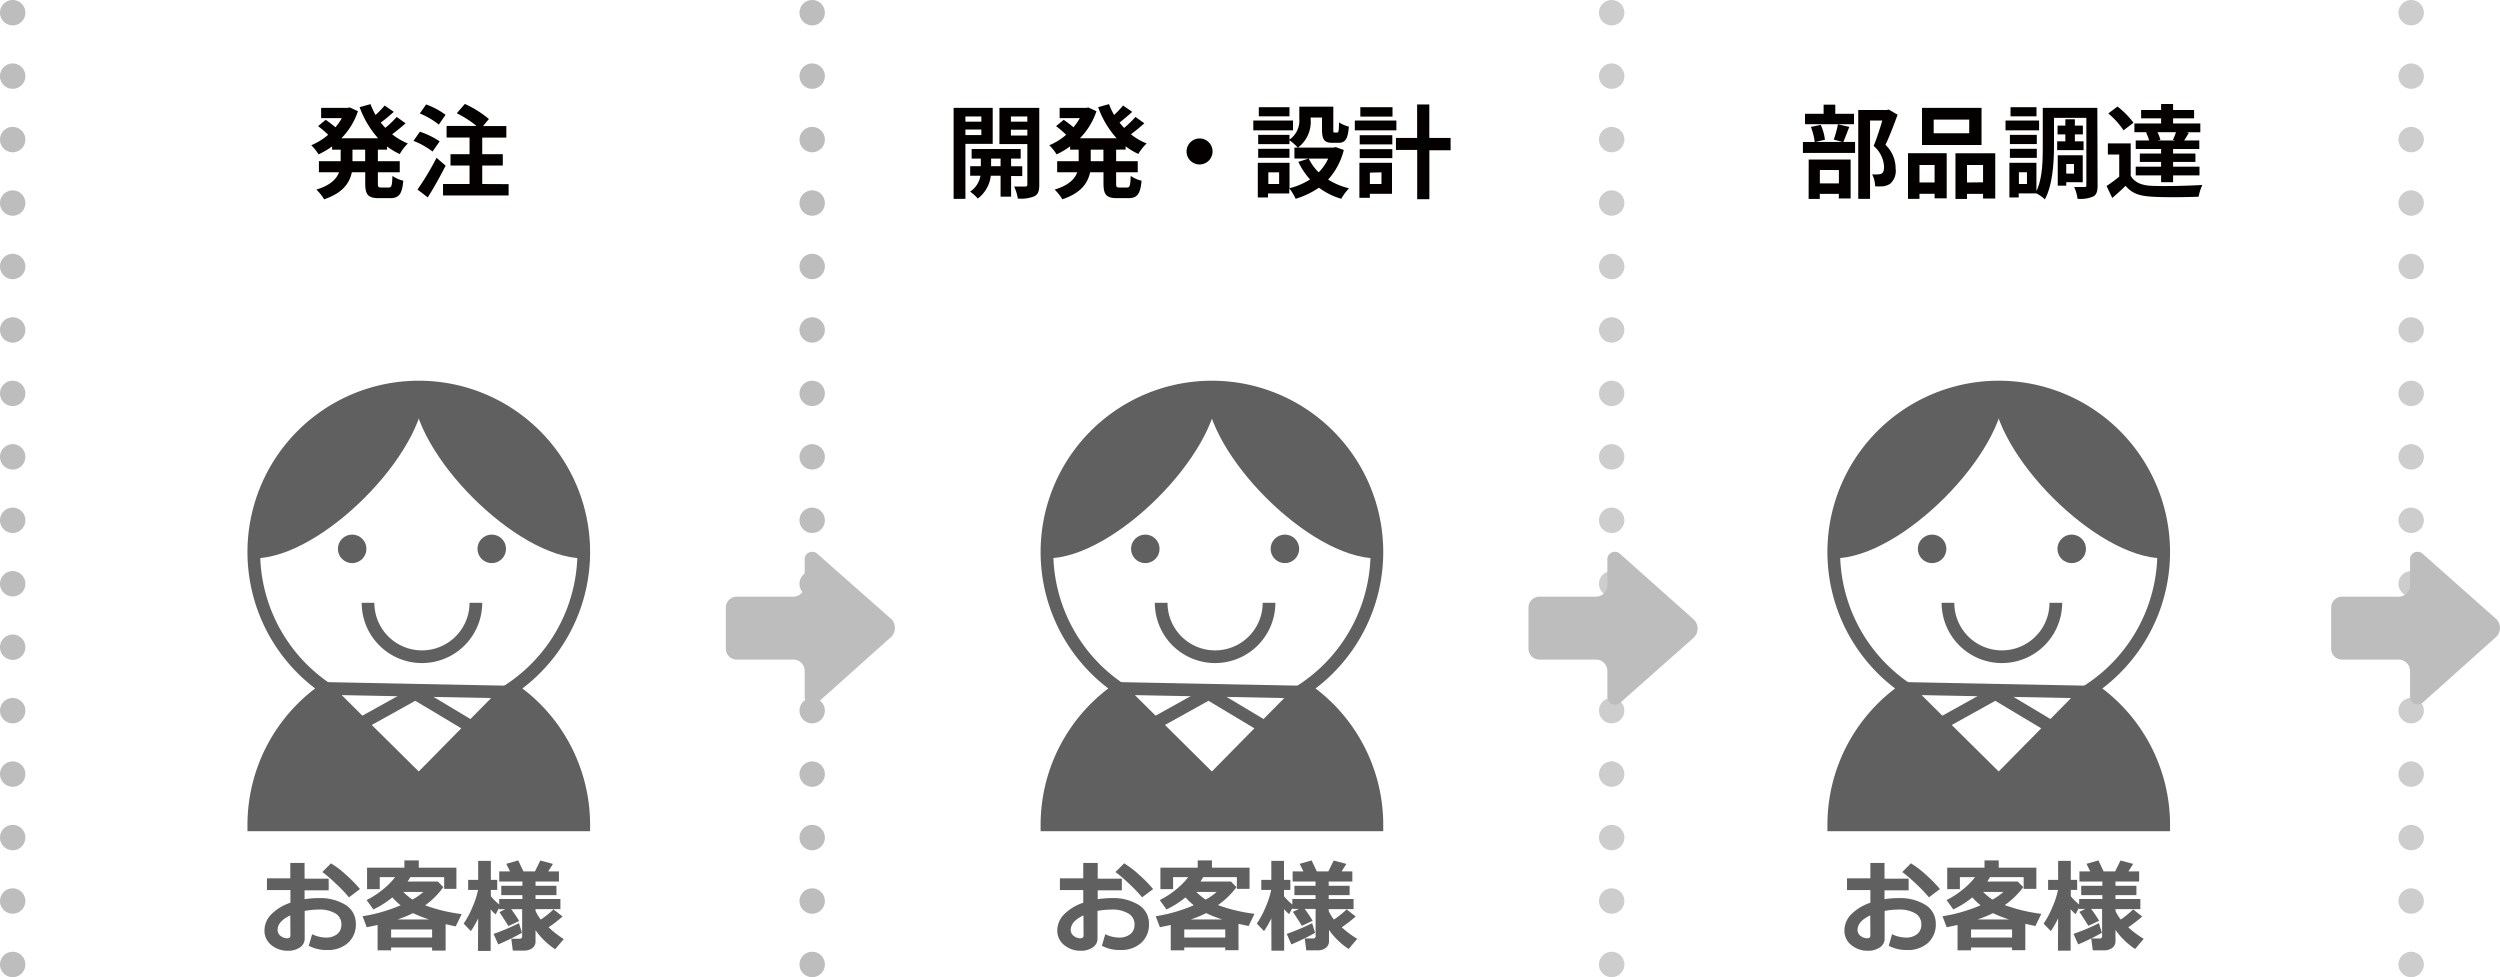 <svg xmlns="http://www.w3.org/2000/svg" viewBox="0 0 394 154"><defs><style>.cls-1{fill:#040000;}.cls-2{fill:#bdbdbd;}.cls-3{fill:#cecdcd;}.cls-4{fill:#606060;}.cls-5,.cls-6{fill:none;stroke:#606060;stroke-width:2px;}.cls-5{stroke-miterlimit:10;}.cls-6{stroke-linejoin:round;}</style></defs><title>hachuC01</title><g id="レイヤー_2" data-name="レイヤー 2"><g id="レイヤー_1-2" data-name="レイヤー 1"><path class="cls-1" d="M291.45,20c-.35.88-.67,1.76-.94,2.37h1.85v1.73h-8.22V22.38H286A10.36,10.36,0,0,0,285.4,20l1.55-.32a7.82,7.82,0,0,1,.66,2.34l-1.5.35h4.25L289,22a17.09,17.09,0,0,0,.66-2.41Zm.74-.43h-7.72V17.93h2.93V16.5h1.84v1.43h2.95Zm-7.14,5.57h6.61v6.14H289.8v-.73h-3v.8h-1.76Zm1.76,1.65v2.11h3V26.8Zm12.25-8.71c-.56,1.55-1.27,3.39-1.91,4.75a5.11,5.11,0,0,1,1.6,3.75,2.69,2.69,0,0,1-.86,2.38,2.65,2.65,0,0,1-1.09.4,8.74,8.74,0,0,1-1.28,0,4.31,4.31,0,0,0-.47-1.88,5.83,5.83,0,0,0,.9,0,1.51,1.51,0,0,0,.59-.12c.29-.18.39-.55.39-1.09a4.62,4.62,0,0,0-1.64-3.27c.47-1.13,1-2.77,1.36-4h-1.93V31.34h-1.86v-14h4.52l.28-.08Z"/><path class="cls-1" d="M300.7,24.14h6.1v7.12h-1.91v-.72h-2.38v.8H300.7ZM302.51,26v2.76h2.38V26Zm9.78-3.15h-9.38V17h9.38Zm-1.94-4h-5.6V21h5.6Zm4.1,5.3v7.14h-1.92v-.74H310v.8h-1.82v-7.2Zm-1.92,4.58V26H310v2.76Z"/><path class="cls-1" d="M321.36,20.54h-5.29V19h5.29Zm9.22,8.66c0,.93-.15,1.47-.69,1.77a5.11,5.11,0,0,1-2.47.36,6.56,6.56,0,0,0-.53-1.86c.66,0,1.4,0,1.64,0s.28-.07.28-.31V18.58h-5.1v4.34c0,2.55-.19,6.2-1.44,8.5a5.84,5.84,0,0,0-1.33-.94h-2.79v.64h-1.47V25.66h4.26v4.45c1-2.08,1-5,1-7.19V17h8.6ZM321,22.71h-4.24V21.26H321Zm-4.24.74H321v1.43h-4.24Zm4.19-5.12h-4.09V16.89h4.09Zm-1.5,8.82h-1.27V29h1.27Zm6.05-4.88V21.18h-1.23V19.8h1.23v-1H327v1h1.26v1.38H327v1.09h1.37v1.39h-4.16V22.27Zm.14,6.45v.54h-1.34V24.47h3.94v4.25Zm0-2.87v1.51h1.22V25.85Z"/><path class="cls-1" d="M335.8,27.71c.63,1.07,1.75,1.52,3.38,1.58,1.92.08,5.7,0,7.91-.14A8.08,8.08,0,0,0,346.5,31c-2,.09-5.38.12-7.34,0S336,30.51,335,29.28c-.64.62-1.3,1.23-2.11,1.92l-.9-1.89a20.17,20.17,0,0,0,2-1.47V24.35H332.2V22.6h3.6Zm-1.13-7.17a12.6,12.6,0,0,0-2.4-2.66l1.45-1.09a14.05,14.05,0,0,1,2.52,2.55Zm3.79.3h-2.08V19.46h4.21v-.81h-3.15V17.34h3.15v-.95h1.89v.95h3.31v1.31h-3.31v.81h4.29v1.38h-2.21l.4.1c-.27.45-.51.86-.74,1.2h2.39v1.34h-4.13v.72H346v1.32h-3.52v.75h4.16v1.37h-4.16v1.08h-1.89V27.64h-4V26.27h4v-.75h-3.35V24.2h3.35v-.72h-4V22.14h2.11a5.32,5.32,0,0,0-.49-1.25Zm4,1.2c.16-.35.34-.8.48-1.2h-2.92a6.32,6.32,0,0,1,.46,1.2l-.43.1h2.78Z"/><path class="cls-1" d="M152.15,22.67v8.67h-1.86V17h6.16v5.67Zm0-4.31v.82h2.51v-.82Zm2.51,2.93v-.88h-2.51v.88Zm4.69,6.45V31h-1.66v-3.3h-1.54a5.24,5.24,0,0,1-2.05,3.59,7,7,0,0,0-1.21-1.09,3.76,3.76,0,0,0,1.63-2.5H152.9V26.19h1.68V25h-1.45V23.48h7.73V25h-1.51v1.2h1.76v1.55Zm-1.66-1.55V25H156.2v1.2Zm6.1,2.93c0,1-.18,1.5-.76,1.81a5.69,5.69,0,0,1-2.62.36,7,7,0,0,0-.58-1.89c.72,0,1.51,0,1.75,0s.33-.1.33-.32V22.7h-4.4V17h6.28Zm-4.47-10.76v.82h2.59v-.82Zm2.59,3v-.91h-2.59v.91Z"/><path class="cls-1" d="M175.9,23.59V25.4h3.41v1.75H175.9v1.73c0,.57.06.67.51.67h1.23c.42,0,.5-.32.56-1.83a4.91,4.91,0,0,0,1.71.76c-.19,2.11-.68,2.75-2.09,2.75h-1.75c-1.73,0-2.16-.56-2.16-2.34V27.15H171.8c-.35,1.68-1.41,3.26-4.37,4.26a7.33,7.33,0,0,0-1.22-1.53c2.21-.67,3.17-1.66,3.57-2.73h-3.17V25.4H170V23.59h-1.35v-.52a13.1,13.1,0,0,1-2.13,1.26,7.91,7.91,0,0,0-1.15-1.44,9.71,9.71,0,0,0,2.66-1.65,16.84,16.84,0,0,0-1.59-1.36l1.2-1c.48.33,1.09.8,1.54,1.18a9.56,9.56,0,0,0,1-1.44H167V17h4.18l.34-.06,1.28.59a11,11,0,0,1-2.61,4.26h5.79a14.59,14.59,0,0,1-2.91-4.9l1.71-.48a11.59,11.59,0,0,0,.8,1.71A15,15,0,0,0,177,16.63l1.44,1c-.66.59-1.39,1.21-2,1.69.22.29.46.56.72.84a16.54,16.54,0,0,0,1.79-1.73l1.4,1c-.66.59-1.43,1.23-2.12,1.73a9.73,9.73,0,0,0,2.48,1.45,7.74,7.74,0,0,0-1.31,1.65,10.69,10.69,0,0,1-2-1.2v.51Zm-2,0h-2V25.4h2Z"/><path class="cls-1" d="M189,21.82A2.05,2.05,0,1,1,187,23.87,2.07,2.07,0,0,1,189,21.82Z"/><path class="cls-1" d="M203.78,20.54h-6.26V19h6.26Zm8,3.1a10.71,10.71,0,0,1-2.47,4.66,11.15,11.15,0,0,0,3.3,1.38,8.24,8.24,0,0,0-1.23,1.65,11.16,11.16,0,0,1-3.52-1.75,13.24,13.24,0,0,1-3.67,1.75,7.85,7.85,0,0,0-1-1.65v.81h-3.35v.63h-1.61V25.66h5v4a10.69,10.69,0,0,0,3.23-1.38,11.42,11.42,0,0,1-1.84-2.77l1.64-.53H204V23.26h.54a8.19,8.19,0,0,0-1.32-1.15v.6h-4.93V21.26h4.93V22a3.62,3.62,0,0,0,1.55-3.29v-1.9h5.36v3.59c0,.44,0,.49.21.49h.4c.21,0,.27-.21.29-1.6a5.55,5.55,0,0,0,1.55.67c-.16,2-.58,2.55-1.65,2.55H210c-1.28,0-1.65-.5-1.65-2.08V18.52h-1.79v.27a5.08,5.08,0,0,1-2,4.47h5.63l.32-.08Zm-8.56,1.23h-4.93V23.45h4.93Zm0-6.54h-4.83V16.89h4.83Zm-1.63,8.83h-1.7V29h1.7ZM206.26,25a8,8,0,0,0,1.56,2.16,7.47,7.47,0,0,0,1.5-2.16Z"/><path class="cls-1" d="M220.07,20.54h-6.55V19h6.55Zm-.69,10h-3.49v.63h-1.65V25.66h5.14Zm-5.09-9.23h5.14v1.45h-5.14Zm0,2.19h5.14v1.42h-5.14Zm5.17-5.12h-5.07V16.89h5.07Zm-3.57,8.83V29h1.83V27.16Zm12.73-3.53h-3.35v7.71h-1.92V23.63H220V21.74h3.34V16.46h1.92v5.28h3.35Z"/><path class="cls-1" d="M59.55,23.59V25.4H63v1.75H59.55v1.73c0,.57.06.67.51.67h1.23c.42,0,.5-.32.56-1.83a4.91,4.91,0,0,0,1.71.76c-.19,2.11-.68,2.75-2.09,2.75H59.72c-1.73,0-2.16-.56-2.16-2.34V27.15H55.45c-.35,1.68-1.41,3.26-4.37,4.26a7.33,7.33,0,0,0-1.22-1.53c2.21-.67,3.17-1.66,3.57-2.73H50.26V25.4h3.43V23.59H52.34v-.52a13.1,13.1,0,0,1-2.13,1.26,7.91,7.91,0,0,0-1.15-1.44,10,10,0,0,0,2.66-1.65,16.84,16.84,0,0,0-1.59-1.36l1.2-1c.48.33,1.09.8,1.54,1.18a8.89,8.89,0,0,0,1-1.44H50.61V17h4.18l.34-.07,1.28.6a11,11,0,0,1-2.61,4.26h5.79a14.93,14.93,0,0,1-2.91-4.9l1.71-.48a11.59,11.59,0,0,0,.8,1.71,15,15,0,0,0,1.43-1.49l1.44,1c-.66.59-1.39,1.21-2.05,1.69a9.3,9.3,0,0,0,.72.83,15.6,15.6,0,0,0,1.79-1.72l1.4,1c-.66.59-1.43,1.23-2.12,1.73a10,10,0,0,0,2.48,1.45A7.74,7.74,0,0,0,63,24.28a10.69,10.69,0,0,1-2-1.2v.51Zm-2,0h-2V25.4h2Z"/><path class="cls-1" d="M68.17,23.88a12.54,12.54,0,0,0-3-1.68l1-1.44a12.59,12.59,0,0,1,3.12,1.52Zm2.06,2.23c-.85,1.66-1.85,3.49-2.82,5L65.8,29.87a43.14,43.14,0,0,0,3-5Zm-1.07-6.47a12.09,12.09,0,0,0-3-1.76l1-1.42a12.24,12.24,0,0,1,3.06,1.63Zm11,9.38v1.79H69.82V29H74V26.09H71V24.3H74V21.67H70.38V19.85h4.73a16.72,16.72,0,0,0-3.12-2l1.27-1.47a16.29,16.29,0,0,1,3.79,2.38l-.93,1.11H79.8v1.82H76V24.3h3.24v1.79H76V29Z"/><path class="cls-2" d="M0,152a2,2,0,0,1,2-2H2a2,2,0,0,1,2,2H4a2,2,0,0,1-2,2H2A2,2,0,0,1,0,152Zm0-10a2,2,0,0,1,2-2H2a2,2,0,0,1,2,2H4a2,2,0,0,1-2,2H2A2,2,0,0,1,0,142Zm0-10a2,2,0,0,1,2-2H2a2,2,0,0,1,2,2H4a2,2,0,0,1-2,2H2A2,2,0,0,1,0,132Zm0-10a2,2,0,0,1,2-2H2a2,2,0,0,1,2,2H4a2,2,0,0,1-2,2H2A2,2,0,0,1,0,122Zm0-10a2,2,0,0,1,2-2H2a2,2,0,0,1,2,2H4a2,2,0,0,1-2,2H2A2,2,0,0,1,0,112Zm0-10a2,2,0,0,1,2-2H2a2,2,0,0,1,2,2H4a2,2,0,0,1-2,2H2A2,2,0,0,1,0,102ZM0,92a2,2,0,0,1,2-2H2a2,2,0,0,1,2,2H4a2,2,0,0,1-2,2H2A2,2,0,0,1,0,92ZM0,82a2,2,0,0,1,2-2H2a2,2,0,0,1,2,2H4a2,2,0,0,1-2,2H2A2,2,0,0,1,0,82ZM0,72a2,2,0,0,1,2-2H2a2,2,0,0,1,2,2H4a2,2,0,0,1-2,2H2A2,2,0,0,1,0,72ZM0,62a2,2,0,0,1,2-2H2a2,2,0,0,1,2,2H4a2,2,0,0,1-2,2H2A2,2,0,0,1,0,62ZM0,52a2,2,0,0,1,2-2H2a2,2,0,0,1,2,2H4a2,2,0,0,1-2,2H2A2,2,0,0,1,0,52ZM0,42a2,2,0,0,1,2-2H2a2,2,0,0,1,2,2H4a2,2,0,0,1-2,2H2A2,2,0,0,1,0,42ZM0,32a2,2,0,0,1,2-2H2a2,2,0,0,1,2,2H4a2,2,0,0,1-2,2H2A2,2,0,0,1,0,32ZM0,22a2,2,0,0,1,2-2H2a2,2,0,0,1,2,2H4a2,2,0,0,1-2,2H2A2,2,0,0,1,0,22ZM0,12a2,2,0,0,1,2-2H2a2,2,0,0,1,2,2H4a2,2,0,0,1-2,2H2A2,2,0,0,1,0,12ZM0,2A2,2,0,0,1,2,0H2A2,2,0,0,1,4,2H4A2,2,0,0,1,2,4H2A2,2,0,0,1,0,2Z"/><path class="cls-2" d="M126,152a2,2,0,0,1,2-2h0a2,2,0,0,1,2,2h0a2,2,0,0,1-2,2h0A2,2,0,0,1,126,152Zm0-10a2,2,0,0,1,2-2h0a2,2,0,0,1,2,2h0a2,2,0,0,1-2,2h0A2,2,0,0,1,126,142Zm0-10a2,2,0,0,1,2-2h0a2,2,0,0,1,2,2h0a2,2,0,0,1-2,2h0A2,2,0,0,1,126,132Zm0-10a2,2,0,0,1,2-2h0a2,2,0,0,1,2,2h0a2,2,0,0,1-2,2h0A2,2,0,0,1,126,122Zm0-10a2,2,0,0,1,2-2h0a2,2,0,0,1,2,2h0a2,2,0,0,1-2,2h0A2,2,0,0,1,126,112Zm0-10a2,2,0,0,1,2-2h0a2,2,0,0,1,2,2h0a2,2,0,0,1-2,2h0A2,2,0,0,1,126,102Zm0-10a2,2,0,0,1,2-2h0a2,2,0,0,1,2,2h0a2,2,0,0,1-2,2h0A2,2,0,0,1,126,92Zm0-10a2,2,0,0,1,2-2h0a2,2,0,0,1,2,2h0a2,2,0,0,1-2,2h0A2,2,0,0,1,126,82Zm0-10a2,2,0,0,1,2-2h0a2,2,0,0,1,2,2h0a2,2,0,0,1-2,2h0A2,2,0,0,1,126,72Zm0-10a2,2,0,0,1,2-2h0a2,2,0,0,1,2,2h0a2,2,0,0,1-2,2h0A2,2,0,0,1,126,62Zm0-10a2,2,0,0,1,2-2h0a2,2,0,0,1,2,2h0a2,2,0,0,1-2,2h0A2,2,0,0,1,126,52Zm0-10a2,2,0,0,1,2-2h0a2,2,0,0,1,2,2h0a2,2,0,0,1-2,2h0A2,2,0,0,1,126,42Zm0-10a2,2,0,0,1,2-2h0a2,2,0,0,1,2,2h0a2,2,0,0,1-2,2h0A2,2,0,0,1,126,32Zm0-10a2,2,0,0,1,2-2h0a2,2,0,0,1,2,2h0a2,2,0,0,1-2,2h0A2,2,0,0,1,126,22Zm0-10a2,2,0,0,1,2-2h0a2,2,0,0,1,2,2h0a2,2,0,0,1-2,2h0A2,2,0,0,1,126,12Zm0-10a2,2,0,0,1,2-2h0a2,2,0,0,1,2,2h0a2,2,0,0,1-2,2h0A2,2,0,0,1,126,2Z"/><path class="cls-3" d="M252,152a2,2,0,0,1,2-2h0a2,2,0,0,1,2,2h0a2,2,0,0,1-2,2h0A2,2,0,0,1,252,152Zm0-10a2,2,0,0,1,2-2h0a2,2,0,0,1,2,2h0a2,2,0,0,1-2,2h0A2,2,0,0,1,252,142Zm0-10a2,2,0,0,1,2-2h0a2,2,0,0,1,2,2h0a2,2,0,0,1-2,2h0A2,2,0,0,1,252,132Zm0-10a2,2,0,0,1,2-2h0a2,2,0,0,1,2,2h0a2,2,0,0,1-2,2h0A2,2,0,0,1,252,122Zm0-10a2,2,0,0,1,2-2h0a2,2,0,0,1,2,2h0a2,2,0,0,1-2,2h0A2,2,0,0,1,252,112Zm0-10a2,2,0,0,1,2-2h0a2,2,0,0,1,2,2h0a2,2,0,0,1-2,2h0A2,2,0,0,1,252,102Zm0-10a2,2,0,0,1,2-2h0a2,2,0,0,1,2,2h0a2,2,0,0,1-2,2h0A2,2,0,0,1,252,92Zm0-10a2,2,0,0,1,2-2h0a2,2,0,0,1,2,2h0a2,2,0,0,1-2,2h0A2,2,0,0,1,252,82Zm0-10a2,2,0,0,1,2-2h0a2,2,0,0,1,2,2h0a2,2,0,0,1-2,2h0A2,2,0,0,1,252,72Zm0-10a2,2,0,0,1,2-2h0a2,2,0,0,1,2,2h0a2,2,0,0,1-2,2h0A2,2,0,0,1,252,62Zm0-10a2,2,0,0,1,2-2h0a2,2,0,0,1,2,2h0a2,2,0,0,1-2,2h0A2,2,0,0,1,252,52Zm0-10a2,2,0,0,1,2-2h0a2,2,0,0,1,2,2h0a2,2,0,0,1-2,2h0A2,2,0,0,1,252,42Zm0-10a2,2,0,0,1,2-2h0a2,2,0,0,1,2,2h0a2,2,0,0,1-2,2h0A2,2,0,0,1,252,32Zm0-10a2,2,0,0,1,2-2h0a2,2,0,0,1,2,2h0a2,2,0,0,1-2,2h0A2,2,0,0,1,252,22Zm0-10a2,2,0,0,1,2-2h0a2,2,0,0,1,2,2h0a2,2,0,0,1-2,2h0A2,2,0,0,1,252,12Zm0-10a2,2,0,0,1,2-2h0a2,2,0,0,1,2,2h0a2,2,0,0,1-2,2h0A2,2,0,0,1,252,2Z"/><path class="cls-3" d="M378,152a2,2,0,0,1,2-2h0a2,2,0,0,1,2,2h0a2,2,0,0,1-2,2h0A2,2,0,0,1,378,152Zm0-10a2,2,0,0,1,2-2h0a2,2,0,0,1,2,2h0a2,2,0,0,1-2,2h0A2,2,0,0,1,378,142Zm0-10a2,2,0,0,1,2-2h0a2,2,0,0,1,2,2h0a2,2,0,0,1-2,2h0A2,2,0,0,1,378,132Zm0-10a2,2,0,0,1,2-2h0a2,2,0,0,1,2,2h0a2,2,0,0,1-2,2h0A2,2,0,0,1,378,122Zm0-10a2,2,0,0,1,2-2h0a2,2,0,0,1,2,2h0a2,2,0,0,1-2,2h0A2,2,0,0,1,378,112Zm0-10a2,2,0,0,1,2-2h0a2,2,0,0,1,2,2h0a2,2,0,0,1-2,2h0A2,2,0,0,1,378,102Zm0-10a2,2,0,0,1,2-2h0a2,2,0,0,1,2,2h0a2,2,0,0,1-2,2h0A2,2,0,0,1,378,92Zm0-10a2,2,0,0,1,2-2h0a2,2,0,0,1,2,2h0a2,2,0,0,1-2,2h0A2,2,0,0,1,378,82Zm0-10a2,2,0,0,1,2-2h0a2,2,0,0,1,2,2h0a2,2,0,0,1-2,2h0A2,2,0,0,1,378,72Zm0-10a2,2,0,0,1,2-2h0a2,2,0,0,1,2,2h0a2,2,0,0,1-2,2h0A2,2,0,0,1,378,62Zm0-10a2,2,0,0,1,2-2h0a2,2,0,0,1,2,2h0a2,2,0,0,1-2,2h0A2,2,0,0,1,378,52Zm0-10a2,2,0,0,1,2-2h0a2,2,0,0,1,2,2h0a2,2,0,0,1-2,2h0A2,2,0,0,1,378,42Zm0-10a2,2,0,0,1,2-2h0a2,2,0,0,1,2,2h0a2,2,0,0,1-2,2h0A2,2,0,0,1,378,32Zm0-10a2,2,0,0,1,2-2h0a2,2,0,0,1,2,2h0a2,2,0,0,1-2,2h0A2,2,0,0,1,378,22Zm0-10a2,2,0,0,1,2-2h0a2,2,0,0,1,2,2h0a2,2,0,0,1-2,2h0A2,2,0,0,1,378,12Zm0-10a2,2,0,0,1,2-2h0a2,2,0,0,1,2,2h0a2,2,0,0,1-2,2h0A2,2,0,0,1,378,2Z"/><g id="_グループ_" data-name="&lt;グループ&gt;"><path class="cls-4" d="M74.3,114.58l5.45-5.52.87-.56A26,26,0,0,1,92,130H40a26,26,0,0,1,11.38-21.5L57,114l9,9Z"/><path class="cls-4" d="M66,61A26,26,0,0,1,92,87C82,87,66,71,66,61Z"/><circle class="cls-4" cx="77.5" cy="86.5" r="2.25"/><path class="cls-4" d="M66,61c0,10-16,26-26,26A26,26,0,0,1,66,61Z"/><circle class="cls-4" cx="55.5" cy="86.5" r="2.25"/><path class="cls-5" d="M80.62,108.5a26,26,0,1,0-29.24,0A26,26,0,0,0,40,130H92A26,26,0,0,0,80.62,108.5Z"/><path class="cls-5" d="M66,61c0,10-16,26-26,26"/><path class="cls-5" d="M66,61c0,10,16,26,26,26"/><path class="cls-6" d="M58,95A8.48,8.48,0,0,0,75,95"/><polygon class="cls-6" points="79.75 109.06 74.3 114.58 66 123 56.95 114.04 51.38 108.5 66 108.79 79.75 109.06"/><polyline class="cls-6" points="75 115 74.3 114.58 65.47 109.29 65 109 66 109 65.47 109.29 56.99 114"/></g><path class="cls-4" d="M48.66,149.05l.53-1.82a5.11,5.11,0,0,0,2.15.53,2.8,2.8,0,0,0,1.8-.54,1.86,1.86,0,0,0,.66-1.52,1.94,1.94,0,0,0-.95-1.75,4.86,4.86,0,0,0-2.62-.6,12.56,12.56,0,0,0-2.21.21v4.31a1.65,1.65,0,0,1-.75,1.44,3.26,3.26,0,0,1-1.89.53,4,4,0,0,1-2.62-.9,2.88,2.88,0,0,1-1.08-2.32,3.63,3.63,0,0,1,1.09-2.54,7.69,7.69,0,0,1,3-1.81v-2H42.07v-1.84h3.68V136H48v2.48h3.8v1.84H48v1.39a14.35,14.35,0,0,1,2.18-.17,7.68,7.68,0,0,1,4.26,1.06,3.43,3.43,0,0,1,1.64,3,3.87,3.87,0,0,1-1.23,3,4.69,4.69,0,0,1-3.29,1.12A5.88,5.88,0,0,1,48.66,149.05Zm-2.91-4.79c-1.35.65-2,1.41-2,2.3a1.15,1.15,0,0,0,.46.93,1.7,1.7,0,0,0,1.09.38c.31,0,.47-.15.47-.45Zm11-4.16L55,141.42a22.88,22.88,0,0,0-2-2.09,23.34,23.34,0,0,0-2.2-1.9l1.36-1.37a14.64,14.64,0,0,1,2.34,1.78A20.81,20.81,0,0,1,56.72,140.1Z"/><path class="cls-4" d="M68.1,149.32H61.64v.45H59.51v-4c-.53.13-1.1.24-1.71.36l-.66-1.73a24.91,24.91,0,0,0,6-1.73,9.67,9.67,0,0,1-1.3-1.24,14.71,14.71,0,0,1-3,1.9l-1.06-1.48a13.59,13.59,0,0,0,2.49-1.61,11.75,11.75,0,0,0,2-2H59.85v1.89h-2v-3.39h5.88v-1.14H66v1.14h5.93v3.35H70v-1.85H64.66c-.17.3-.31.52-.42.69H69l.87.88A12.55,12.55,0,0,1,67,142.68a25.91,25.91,0,0,0,5.76,1.38L71.82,146c-.61-.13-1.14-.24-1.59-.35v4.16H68.1Zm-6.46-1.56H68.1v-1.28H61.64Zm1-2.85h5a19.55,19.55,0,0,1-2.55-1A18.69,18.69,0,0,1,62.66,144.91ZM65,141.77a8.32,8.32,0,0,0,1.71-1.2H63.56A9.69,9.69,0,0,0,65,141.77Z"/><path class="cls-4" d="M75.36,144.74a14.77,14.77,0,0,1-1.15,2l-1.14-1.18a13.77,13.77,0,0,0,1.39-2.6,13.1,13.1,0,0,0,.88-2.71H73.78v-1.58h1.58v-3h2v3h1v1.58h-1v1a9.35,9.35,0,0,0,1.31,1.3v-.87h3.66v-.61H79v-1.47h3.33v-.67H78.68v-1.6h1.7l-.59-1.19,1.88-.54.82,1.73h1.82l.84-1.71,2,.53-.75,1.18h1.69v1.6H84.4v.67h3.3v1.47H84.4v.61h3.92v1.6H84.4v.27a6.26,6.26,0,0,0,.83,1.37,14.37,14.37,0,0,0,2-1.6l1.43,1.12a21.94,21.94,0,0,1-2.2,1.7A15.64,15.64,0,0,0,88.85,148l-1.36,1.6a11.61,11.61,0,0,1-3.09-3v1.82a1.25,1.25,0,0,1-.5,1,2,2,0,0,1-1.24.39H80.82l-.24-1.87h1.31a.35.35,0,0,0,.4-.39v-4.26H80.57a19.26,19.26,0,0,1,1.25,1.86l-1.69.8c-.38-.62-.86-1.36-1.42-2.2l.93-.46h-1v-.18l-.52,1a5.3,5.3,0,0,1-.79-.79v6.55h-2Zm6.9,2.27a36.15,36.15,0,0,1-3.74,1.83l-.73-1.66a33,33,0,0,0,4-1.69Z"/><g id="_グループ_2" data-name="&lt;グループ&gt;"><path class="cls-4" d="M199.3,114.58l5.45-5.52.87-.56A26,26,0,0,1,217,130H165a26,26,0,0,1,11.38-21.5L182,114l9,9Z"/><path class="cls-4" d="M191,61a26,26,0,0,1,26,26C207,87,191,71,191,61Z"/><circle class="cls-4" cx="202.5" cy="86.5" r="2.25"/><path class="cls-4" d="M191,61c0,10-16,26-26,26A26,26,0,0,1,191,61Z"/><circle class="cls-4" cx="180.5" cy="86.5" r="2.25"/><path class="cls-5" d="M205.62,108.5a26,26,0,1,0-29.24,0A26,26,0,0,0,165,130h52A26,26,0,0,0,205.62,108.5Z"/><path class="cls-5" d="M191,61c0,10-16,26-26,26"/><path class="cls-5" d="M191,61c0,10,16,26,26,26"/><path class="cls-6" d="M183,95A8.48,8.48,0,0,0,200,95"/><polygon class="cls-6" points="204.75 109.06 199.29 114.58 191 123 181.96 114.04 176.38 108.5 191 108.79 204.75 109.06"/><polyline class="cls-6" points="200 115 199.29 114.58 190.47 109.29 190 109 191 109 190.47 109.29 182 114"/></g><path class="cls-4" d="M173.66,149.05l.53-1.82a5.11,5.11,0,0,0,2.15.53,2.8,2.8,0,0,0,1.8-.54,1.86,1.86,0,0,0,.66-1.52,1.94,1.94,0,0,0-1-1.75,4.86,4.86,0,0,0-2.62-.6,12.56,12.56,0,0,0-2.21.21v4.31a1.65,1.65,0,0,1-.75,1.44,3.26,3.26,0,0,1-1.89.53,4,4,0,0,1-2.62-.9,2.88,2.88,0,0,1-1.08-2.32,3.63,3.63,0,0,1,1.09-2.54,7.69,7.69,0,0,1,3-1.81v-2h-3.68v-1.84h3.68V136H173v2.48h3.8v1.84H173v1.39a14.35,14.35,0,0,1,2.18-.17,7.68,7.68,0,0,1,4.26,1.06,3.43,3.43,0,0,1,1.64,3,3.87,3.87,0,0,1-1.23,3,4.69,4.69,0,0,1-3.29,1.12A5.88,5.88,0,0,1,173.66,149.05Zm-2.91-4.79c-1.35.65-2,1.41-2,2.3a1.15,1.15,0,0,0,.46.93,1.7,1.7,0,0,0,1.09.38c.31,0,.47-.15.47-.45Zm11-4.16L180,141.42a22.88,22.88,0,0,0-2-2.09,23.34,23.34,0,0,0-2.2-1.9l1.36-1.37a14.64,14.64,0,0,1,2.34,1.78A20.81,20.81,0,0,1,181.72,140.1Z"/><path class="cls-4" d="M193.1,149.32h-6.46v.45h-2.13v-4c-.53.13-1.1.24-1.71.36l-.66-1.73a24.91,24.91,0,0,0,6-1.73,9.67,9.67,0,0,1-1.3-1.24,14.71,14.71,0,0,1-3,1.9l-1.06-1.48a13.59,13.59,0,0,0,2.49-1.61,11.75,11.75,0,0,0,2-2h-2.39v1.89h-2v-3.39h5.88v-1.14H191v1.14h5.93v3.35h-2v-1.85h-5.31c-.17.3-.31.52-.42.69H194l.87.88a12.55,12.55,0,0,1-2.92,2.83,25.91,25.91,0,0,0,5.76,1.38l-.93,1.92c-.61-.13-1.14-.24-1.59-.35v4.16H193.1Zm-6.46-1.56h6.46v-1.28h-6.46Zm1-2.85h5a19.55,19.55,0,0,1-2.55-1A18.69,18.69,0,0,1,187.66,144.91Zm2.38-3.14a8.32,8.32,0,0,0,1.71-1.2h-3.19A9.69,9.69,0,0,0,190,141.77Z"/><path class="cls-4" d="M200.36,144.74a14.77,14.77,0,0,1-1.15,2l-1.14-1.18a13.77,13.77,0,0,0,1.39-2.6,13.1,13.1,0,0,0,.88-2.71h-1.56v-1.58h1.58v-3h2v3h1v1.58h-1v1a9.35,9.35,0,0,0,1.31,1.3v-.87h3.66v-.61H204v-1.47h3.33v-.67h-3.61v-1.6h1.7l-.59-1.19,1.88-.54.82,1.73h1.82l.84-1.71,2,.53-.75,1.18h1.69v1.6H209.4v.67h3.3v1.47h-3.3v.61h3.92v1.6H209.4v.27a6.26,6.26,0,0,0,.83,1.37,14.37,14.37,0,0,0,2-1.6l1.43,1.12a21.94,21.94,0,0,1-2.2,1.7,15.64,15.64,0,0,0,2.44,1.82l-1.36,1.6a11.61,11.61,0,0,1-3.09-3v1.82a1.25,1.25,0,0,1-.5,1,2,2,0,0,1-1.24.39h-1.84l-.24-1.87h1.31a.35.35,0,0,0,.4-.39v-4.26h-1.72a19.26,19.26,0,0,1,1.25,1.86l-1.69.8c-.38-.62-.86-1.36-1.42-2.2l.93-.46h-1v-.18l-.52,1a5.3,5.3,0,0,1-.79-.79v6.55h-2Zm6.9,2.27a36.15,36.15,0,0,1-3.74,1.83l-.73-1.66a33,33,0,0,0,4-1.69Z"/><g id="_グループ_3" data-name="&lt;グループ&gt;"><path class="cls-4" d="M323.3,114.58l5.45-5.52.87-.56A26,26,0,0,1,341,130H289a26,26,0,0,1,11.38-21.5L306,114l9,9Z"/><path class="cls-4" d="M315,61a26,26,0,0,1,26,26C331,87,315,71,315,61Z"/><circle class="cls-4" cx="326.5" cy="86.5" r="2.25"/><path class="cls-4" d="M315,61c0,10-16,26-26,26A26,26,0,0,1,315,61Z"/><circle class="cls-4" cx="304.5" cy="86.5" r="2.25"/><path class="cls-5" d="M329.62,108.5a26,26,0,1,0-29.24,0A26,26,0,0,0,289,130h52A26,26,0,0,0,329.62,108.5Z"/><path class="cls-5" d="M315,61c0,10-16,26-26,26"/><path class="cls-5" d="M315,61c0,10,16,26,26,26"/><path class="cls-6" d="M307,95A8.48,8.48,0,0,0,324,95"/><polygon class="cls-6" points="328.75 109.06 323.3 114.58 315 123 305.95 114.04 300.38 108.5 315 108.79 328.75 109.06"/><polyline class="cls-6" points="324 115 323.3 114.58 314.48 109.29 314 109 315 109 314.48 109.29 306 114"/></g><path class="cls-4" d="M297.66,149.05l.53-1.82a5.11,5.11,0,0,0,2.15.53,2.8,2.8,0,0,0,1.8-.54,1.86,1.86,0,0,0,.66-1.52,1.94,1.94,0,0,0-.95-1.75,4.86,4.86,0,0,0-2.62-.6,12.56,12.56,0,0,0-2.21.21v4.31a1.65,1.65,0,0,1-.75,1.44,3.26,3.26,0,0,1-1.89.53,4,4,0,0,1-2.62-.9,2.88,2.88,0,0,1-1.08-2.32,3.63,3.63,0,0,1,1.09-2.54,7.69,7.69,0,0,1,3-1.81v-2h-3.68v-1.84h3.68V136H297v2.48h3.8v1.84H297v1.39a14.35,14.35,0,0,1,2.18-.17,7.68,7.68,0,0,1,4.26,1.06,3.43,3.43,0,0,1,1.64,3,3.87,3.87,0,0,1-1.23,3,4.69,4.69,0,0,1-3.29,1.12A5.88,5.88,0,0,1,297.66,149.05Zm-2.91-4.79c-1.35.65-2,1.41-2,2.3a1.15,1.15,0,0,0,.46.93,1.7,1.7,0,0,0,1.09.38c.31,0,.47-.15.47-.45Zm11-4.16L304,141.42a22.88,22.88,0,0,0-2-2.09,23.34,23.34,0,0,0-2.2-1.9l1.36-1.37a14.64,14.64,0,0,1,2.34,1.78A20.81,20.81,0,0,1,305.72,140.1Z"/><path class="cls-4" d="M317.1,149.32h-6.46v.45h-2.13v-4c-.53.13-1.1.24-1.71.36l-.66-1.73a24.91,24.91,0,0,0,6-1.73,9.67,9.67,0,0,1-1.3-1.24,14.71,14.71,0,0,1-3,1.9l-1.06-1.48a13.59,13.59,0,0,0,2.49-1.61,11.75,11.75,0,0,0,2-2h-2.39v1.89h-2v-3.39h5.88v-1.14H315v1.14h5.93v3.35h-2v-1.85h-5.31c-.17.3-.31.52-.42.69H318l.87.88a12.55,12.55,0,0,1-2.92,2.83,25.91,25.91,0,0,0,5.76,1.38l-.93,1.92c-.61-.13-1.14-.24-1.59-.35v4.16H317.1Zm-6.46-1.56h6.46v-1.28h-6.46Zm1-2.85h5a19.55,19.55,0,0,1-2.55-1A18.69,18.69,0,0,1,311.66,144.91Zm2.38-3.14a8.32,8.32,0,0,0,1.71-1.2h-3.19A9.69,9.69,0,0,0,314,141.77Z"/><path class="cls-4" d="M324.36,144.74a14.77,14.77,0,0,1-1.15,2l-1.14-1.18a13.77,13.77,0,0,0,1.39-2.6,13.1,13.1,0,0,0,.88-2.71h-1.56v-1.58h1.58v-3h2v3h1v1.58h-1v1a9.35,9.35,0,0,0,1.31,1.3v-.87h3.66v-.61H328v-1.47h3.33v-.67h-3.61v-1.6h1.7l-.59-1.19,1.88-.54.82,1.73h1.82l.84-1.71,2,.53-.75,1.18h1.69v1.6H333.4v.67h3.3v1.47h-3.3v.61h3.92v1.6H333.4v.27a6.26,6.26,0,0,0,.83,1.37,14.37,14.37,0,0,0,1.95-1.6l1.43,1.12a21.94,21.94,0,0,1-2.2,1.7,15.64,15.64,0,0,0,2.44,1.82l-1.36,1.6a11.61,11.61,0,0,1-3.09-3v1.82a1.25,1.25,0,0,1-.5,1,2,2,0,0,1-1.24.39h-1.84l-.24-1.87h1.31a.35.35,0,0,0,.4-.39v-4.26h-1.72a19.26,19.26,0,0,1,1.25,1.86l-1.69.8c-.38-.62-.86-1.36-1.42-2.2l.93-.46h-1v-.18l-.52,1a5.3,5.3,0,0,1-.79-.79v6.55h-2Zm6.9,2.27a36.15,36.15,0,0,1-3.74,1.83l-.73-1.66a33,33,0,0,0,4-1.69Z"/><g id="下向き矢印_1" data-name="下向き矢印 1"><path class="cls-2" d="M126.82,88.28V92.2a1.81,1.81,0,0,1-1.7,1.83h-9a1.73,1.73,0,0,0-1.73,1.74v6.45a1.72,1.72,0,0,0,1.73,1.73h9a1.81,1.81,0,0,1,1.7,1.83v4a1.23,1.23,0,0,0,2,1l11.68-10.45a2,2,0,0,0,0-2.74L128.77,87.24A1.19,1.19,0,0,0,126.82,88.28Z"/></g><g id="下向き矢印_1-2" data-name="下向き矢印 1"><path class="cls-2" d="M253.32,88.28V92.2a1.81,1.81,0,0,1-1.7,1.83h-9a1.73,1.73,0,0,0-1.73,1.74v6.45a1.72,1.72,0,0,0,1.73,1.73h9a1.81,1.81,0,0,1,1.7,1.83v4a1.23,1.23,0,0,0,2,1L267,100.43a2,2,0,0,0,0-2.74L255.27,87.24A1.19,1.19,0,0,0,253.32,88.28Z"/></g><g id="下向き矢印_1-3" data-name="下向き矢印 1"><path class="cls-2" d="M379.82,88.28V92.2a1.81,1.81,0,0,1-1.7,1.83h-9a1.73,1.73,0,0,0-1.73,1.74v6.45a1.72,1.72,0,0,0,1.73,1.73h9a1.81,1.81,0,0,1,1.7,1.83v4a1.23,1.23,0,0,0,1.95,1l11.68-10.45a2,2,0,0,0,0-2.74L381.77,87.24A1.19,1.19,0,0,0,379.82,88.28Z"/></g></g></g></svg>